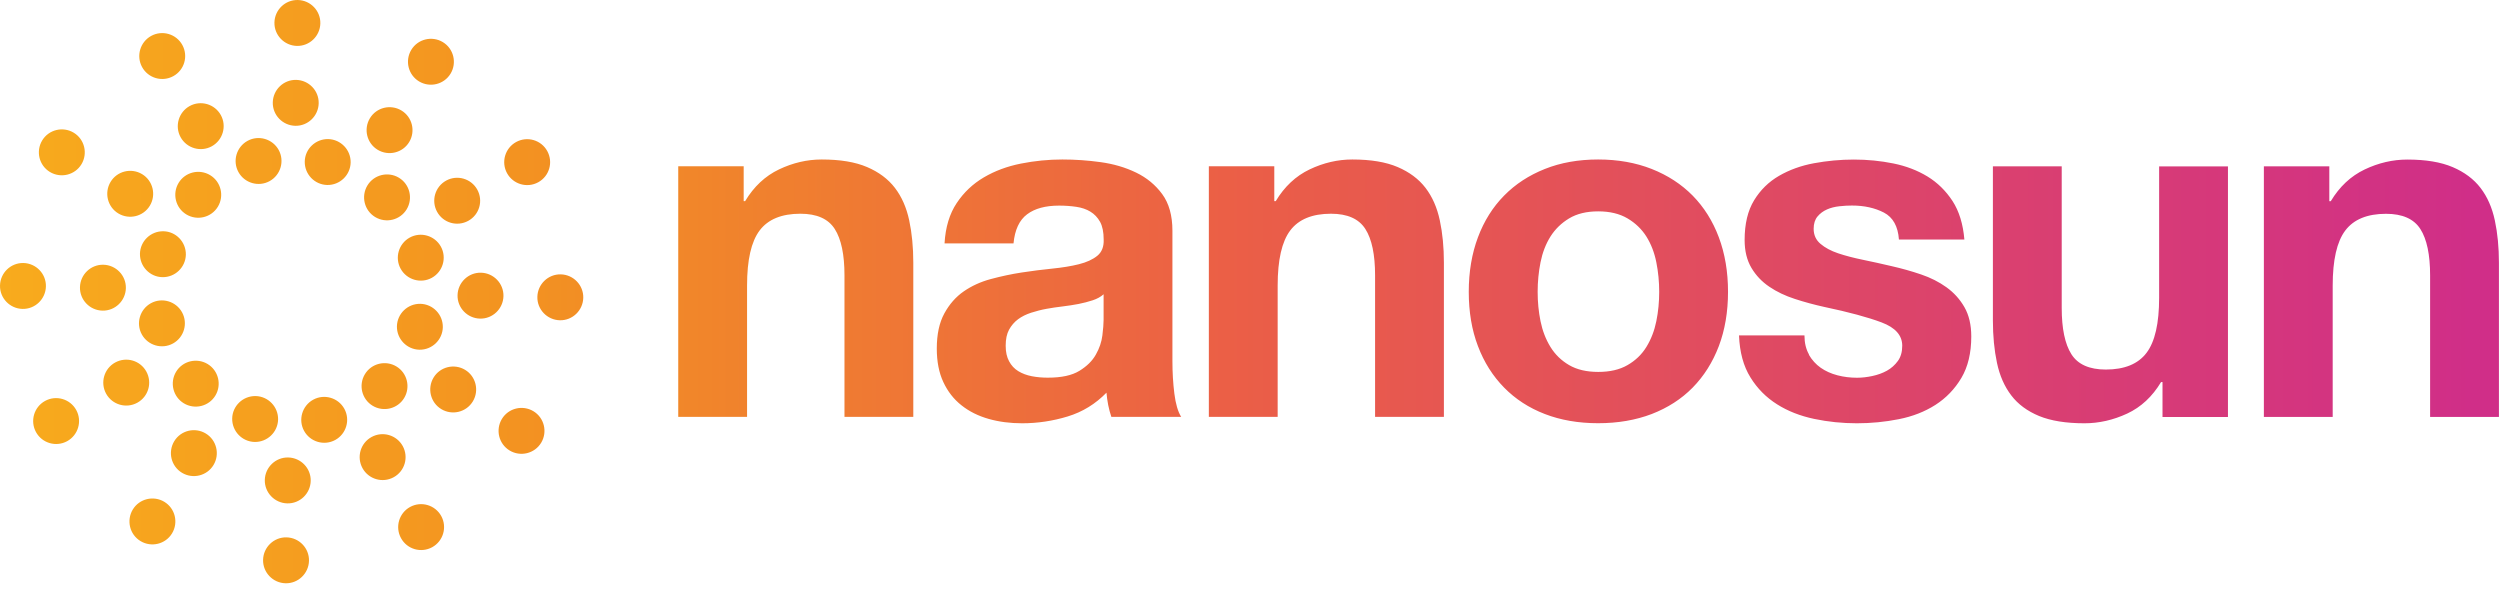 <svg width="348" height="82" viewBox="0 0 348 82" fill="none" xmlns="http://www.w3.org/2000/svg">
<path d="M103.521 23.141V28.001H103.721C104.941 25.971 106.511 24.501 108.441 23.581C110.371 22.661 112.351 22.201 114.381 22.201C116.951 22.201 119.051 22.551 120.691 23.251C122.331 23.951 123.631 24.921 124.571 26.151C125.521 27.391 126.181 28.891 126.561 30.671C126.941 32.451 127.131 34.421 127.131 36.571V58.031H117.551V38.321C117.551 35.441 117.101 33.291 116.201 31.881C115.301 30.461 113.701 29.751 111.411 29.751C108.801 29.751 106.911 30.531 105.741 32.081C104.571 33.631 103.991 36.191 103.991 39.741V58.031H94.411V23.141H103.521ZM131.481 33.871C131.611 31.621 132.181 29.751 133.171 28.271C134.161 26.781 135.421 25.591 136.951 24.691C138.481 23.791 140.201 23.151 142.111 22.771C144.021 22.391 145.951 22.201 147.881 22.201C149.631 22.201 151.411 22.321 153.211 22.571C155.011 22.821 156.651 23.301 158.141 24.021C159.631 24.741 160.841 25.741 161.781 27.021C162.721 28.301 163.201 30.001 163.201 32.121V50.271C163.201 51.851 163.291 53.351 163.471 54.791C163.651 56.231 163.971 57.311 164.421 58.031H154.701C154.521 57.491 154.371 56.941 154.261 56.381C154.151 55.821 154.071 55.241 154.021 54.661C152.491 56.231 150.691 57.341 148.621 57.971C146.551 58.601 144.441 58.921 142.281 58.921C140.621 58.921 139.061 58.721 137.621 58.311C136.181 57.901 134.921 57.281 133.841 56.421C132.761 55.571 131.921 54.491 131.311 53.181C130.701 51.881 130.401 50.321 130.401 48.521C130.401 46.541 130.751 44.911 131.451 43.631C132.151 42.351 133.051 41.321 134.151 40.561C135.251 39.801 136.511 39.221 137.931 38.841C139.351 38.461 140.781 38.151 142.221 37.931C143.661 37.711 145.081 37.531 146.471 37.391C147.861 37.251 149.101 37.051 150.181 36.781C151.261 36.511 152.111 36.121 152.751 35.601C153.381 35.081 153.671 34.331 153.631 33.341C153.631 32.311 153.461 31.481 153.131 30.881C152.791 30.271 152.341 29.801 151.781 29.461C151.221 29.121 150.571 28.901 149.821 28.791C149.081 28.681 148.281 28.621 147.421 28.621C145.531 28.621 144.051 29.021 142.971 29.831C141.891 30.641 141.261 31.991 141.081 33.881H131.501L131.481 33.871ZM153.621 40.961C153.221 41.321 152.711 41.601 152.101 41.801C151.491 42.001 150.841 42.171 150.141 42.311C149.441 42.441 148.711 42.561 147.951 42.651C147.181 42.741 146.421 42.851 145.661 42.991C144.941 43.121 144.231 43.311 143.531 43.531C142.831 43.761 142.221 44.061 141.711 44.441C141.201 44.821 140.781 45.311 140.461 45.891C140.141 46.481 139.991 47.221 139.991 48.121C139.991 49.021 140.151 49.701 140.461 50.281C140.771 50.871 141.201 51.331 141.741 51.661C142.281 51.991 142.911 52.231 143.631 52.371C144.351 52.511 145.091 52.571 145.861 52.571C147.751 52.571 149.211 52.261 150.251 51.621C151.281 50.991 152.051 50.241 152.541 49.361C153.041 48.481 153.341 47.591 153.451 46.691C153.561 45.791 153.621 45.071 153.621 44.531V40.951V40.961ZM177.381 23.141V28.001H177.581C178.801 25.971 180.371 24.501 182.301 23.581C184.231 22.661 186.211 22.201 188.241 22.201C190.811 22.201 192.911 22.551 194.551 23.251C196.191 23.951 197.491 24.921 198.431 26.151C199.381 27.391 200.041 28.891 200.421 30.671C200.801 32.451 200.991 34.421 200.991 36.571V58.031H191.411V38.321C191.411 35.441 190.961 33.291 190.061 31.881C189.161 30.461 187.561 29.751 185.271 29.751C182.661 29.751 180.771 30.531 179.601 32.081C178.431 33.631 177.851 36.191 177.851 39.741V58.031H168.271V23.141H177.381ZM205.731 33.031C206.581 30.761 207.801 28.821 209.371 27.231C210.941 25.631 212.831 24.401 215.041 23.521C217.241 22.641 219.721 22.201 222.461 22.201C225.201 22.201 227.691 22.641 229.921 23.521C232.151 24.401 234.051 25.641 235.621 27.231C237.191 28.831 238.411 30.761 239.261 33.031C240.111 35.301 240.541 37.831 240.541 40.621C240.541 43.411 240.111 45.931 239.261 48.181C238.401 50.431 237.191 52.351 235.621 53.951C234.051 55.551 232.141 56.771 229.921 57.631C227.691 58.481 225.211 58.911 222.461 58.911C219.711 58.911 217.241 58.481 215.041 57.631C212.831 56.781 210.941 55.551 209.371 53.951C207.801 52.351 206.581 50.431 205.731 48.181C204.871 45.931 204.451 43.411 204.451 40.621C204.451 37.831 204.881 35.301 205.731 33.031ZM214.441 44.711C214.711 46.041 215.171 47.231 215.821 48.291C216.471 49.351 217.341 50.191 218.421 50.821C219.501 51.451 220.851 51.771 222.471 51.771C224.091 51.771 225.451 51.461 226.551 50.821C227.651 50.191 228.531 49.351 229.181 48.291C229.831 47.231 230.291 46.041 230.561 44.711C230.831 43.381 230.961 42.021 230.961 40.631C230.961 39.241 230.831 37.861 230.561 36.511C230.291 35.161 229.831 33.971 229.181 32.931C228.531 31.901 227.651 31.051 226.551 30.401C225.451 29.751 224.091 29.421 222.471 29.421C220.851 29.421 219.501 29.751 218.421 30.401C217.341 31.051 216.471 31.901 215.821 32.931C215.171 33.971 214.711 35.161 214.441 36.511C214.171 37.861 214.041 39.231 214.041 40.631C214.041 42.031 214.171 43.391 214.441 44.711ZM251.791 49.371C252.221 50.111 252.771 50.721 253.441 51.191C254.111 51.661 254.891 52.011 255.771 52.241C256.651 52.471 257.561 52.581 258.501 52.581C259.181 52.581 259.881 52.501 260.631 52.341C261.371 52.181 262.051 51.941 262.661 51.601C263.271 51.261 263.771 50.811 264.181 50.251C264.591 49.691 264.791 48.981 264.791 48.121C264.791 46.681 263.831 45.601 261.921 44.881C260.011 44.161 257.341 43.441 253.921 42.721C252.521 42.411 251.161 42.041 249.841 41.611C248.511 41.181 247.331 40.621 246.301 39.921C245.261 39.221 244.431 38.351 243.801 37.291C243.171 36.231 242.851 34.941 242.851 33.411C242.851 31.161 243.291 29.321 244.171 27.881C245.051 26.441 246.201 25.311 247.651 24.471C249.091 23.641 250.711 23.051 252.511 22.721C254.311 22.391 256.151 22.211 258.051 22.211C259.951 22.211 261.771 22.391 263.551 22.751C265.331 23.111 266.911 23.721 268.311 24.571C269.701 25.421 270.861 26.561 271.791 27.981C272.711 29.401 273.261 31.191 273.441 33.341H264.331C264.201 31.501 263.501 30.251 262.241 29.591C260.981 28.941 259.501 28.611 257.791 28.611C257.251 28.611 256.671 28.641 256.041 28.711C255.411 28.781 254.841 28.921 254.321 29.151C253.801 29.381 253.361 29.701 253.001 30.131C252.641 30.561 252.461 31.131 252.461 31.851C252.461 32.701 252.771 33.401 253.411 33.941C254.041 34.481 254.861 34.921 255.871 35.261C256.881 35.601 258.041 35.901 259.351 36.171C260.651 36.441 261.981 36.731 263.331 37.051C264.731 37.371 266.091 37.751 267.411 38.201C268.741 38.651 269.921 39.251 270.951 39.991C271.981 40.731 272.821 41.661 273.451 42.761C274.081 43.861 274.401 45.221 274.401 46.841C274.401 49.131 273.941 51.061 273.021 52.611C272.101 54.161 270.891 55.411 269.411 56.361C267.921 57.311 266.231 57.971 264.311 58.351C262.401 58.731 260.451 58.921 258.471 58.921C256.491 58.921 254.461 58.721 252.531 58.311C250.591 57.901 248.871 57.231 247.371 56.281C245.861 55.331 244.621 54.091 243.661 52.531C242.691 50.981 242.161 49.031 242.071 46.691H251.181C251.181 47.721 251.391 48.611 251.821 49.361L251.791 49.371ZM301.021 58.041V53.181H300.821C299.601 55.211 298.031 56.671 296.101 57.571C294.161 58.471 292.181 58.921 290.161 58.921C287.591 58.921 285.491 58.581 283.851 57.911C282.211 57.231 280.911 56.281 279.971 55.041C279.021 53.801 278.361 52.301 277.981 50.521C277.601 48.741 277.411 46.771 277.411 44.611V23.151H286.991V42.861C286.991 45.741 287.441 47.891 288.341 49.311C289.241 50.731 290.841 51.441 293.131 51.441C295.741 51.441 297.631 50.661 298.801 49.111C299.971 47.561 300.551 45.011 300.551 41.451V23.161H310.131V58.051H301.021V58.041ZM324.241 23.151V28.011H324.441C325.661 25.981 327.231 24.511 329.161 23.591C331.091 22.671 333.071 22.211 335.101 22.211C337.671 22.211 339.771 22.561 341.411 23.261C343.051 23.961 344.351 24.931 345.291 26.161C346.241 27.401 346.901 28.901 347.281 30.681C347.661 32.461 347.851 34.431 347.851 36.581V58.041H338.271V38.331C338.271 35.451 337.821 33.301 336.921 31.891C336.021 30.471 334.421 29.761 332.131 29.761C329.521 29.761 327.631 30.541 326.461 32.091C325.291 33.641 324.711 36.201 324.711 39.751V58.041H315.131V23.151H324.241ZM37.531 25.211C35.991 26.061 34.041 25.491 33.191 23.951C32.341 22.411 32.911 20.461 34.451 19.611C35.991 18.761 37.941 19.331 38.791 20.871C39.641 22.411 39.071 24.361 37.531 25.211ZM46.671 61.241C45.131 62.091 43.181 61.521 42.331 59.981C41.481 58.441 42.051 56.491 43.591 55.641C45.131 54.791 47.081 55.361 47.931 56.901C48.781 58.441 48.211 60.391 46.671 61.241ZM30.331 28.771C29.421 30.281 27.451 30.761 25.941 29.851C24.431 28.941 23.951 26.971 24.861 25.461C25.771 23.951 27.741 23.471 29.251 24.381C30.761 25.291 31.241 27.261 30.331 28.771ZM56.261 55.401C55.351 56.911 53.381 57.391 51.871 56.481C50.361 55.571 49.881 53.601 50.791 52.091C51.701 50.581 53.671 50.101 55.181 51.011C56.691 51.921 57.171 53.891 56.261 55.401ZM25.871 35.451C25.831 37.211 24.371 38.611 22.611 38.581C20.851 38.551 19.451 37.081 19.481 35.321C19.521 33.561 20.981 32.161 22.741 32.191C24.501 32.221 25.901 33.691 25.871 35.451ZM61.641 45.551C61.601 47.311 60.141 48.711 58.381 48.681C56.621 48.641 55.221 47.181 55.251 45.421C55.291 43.661 56.751 42.261 58.511 42.291C60.271 42.331 61.671 43.791 61.641 45.551ZM25.341 43.471C26.191 45.011 25.621 46.961 24.081 47.811C22.541 48.661 20.591 48.091 19.741 46.551C18.891 45.011 19.461 43.061 21.001 42.211C22.541 41.361 24.491 41.931 25.341 43.471ZM61.371 34.331C62.221 35.871 61.651 37.821 60.111 38.671C58.571 39.521 56.621 38.951 55.771 37.411C54.921 35.871 55.491 33.921 57.031 33.071C58.571 32.221 60.521 32.791 61.371 34.331ZM28.901 50.671C30.411 51.581 30.891 53.551 29.981 55.061C29.071 56.571 27.101 57.051 25.591 56.141C24.081 55.231 23.601 53.261 24.511 51.751C25.421 50.241 27.391 49.761 28.901 50.671ZM55.531 24.741C57.041 25.651 57.521 27.621 56.611 29.131C55.701 30.641 53.731 31.121 52.221 30.211C50.711 29.301 50.231 27.331 51.141 25.821C52.051 24.311 54.021 23.831 55.531 24.741ZM35.581 55.131C37.341 55.171 38.741 56.631 38.711 58.391C38.671 60.151 37.211 61.551 35.451 61.521C33.691 61.481 32.291 60.021 32.321 58.261C32.351 56.501 33.821 55.101 35.581 55.131ZM45.681 19.361C47.441 19.401 48.841 20.861 48.811 22.621C48.771 24.381 47.311 25.781 45.551 25.751C43.791 25.711 42.391 24.251 42.421 22.491C42.451 20.731 43.921 19.331 45.681 19.361ZM25.381 6.261C24.531 4.721 22.591 4.151 21.041 5.001C19.501 5.851 18.931 7.791 19.781 9.341C20.631 10.881 22.571 11.451 24.121 10.601C25.671 9.751 26.231 7.811 25.381 6.261ZM61.421 71.831C60.571 70.291 58.631 69.721 57.081 70.571C55.541 71.421 54.971 73.361 55.821 74.911C56.671 76.461 58.611 77.021 60.161 76.171C61.701 75.321 62.271 73.381 61.421 71.831ZM10.261 18.471C8.751 17.561 6.781 18.041 5.871 19.551C4.961 21.061 5.441 23.031 6.951 23.941C8.461 24.851 10.431 24.371 11.341 22.861C12.251 21.351 11.771 19.381 10.261 18.471ZM74.251 57.241C72.741 56.331 70.771 56.811 69.861 58.321C68.951 59.831 69.431 61.801 70.941 62.711C72.451 63.621 74.421 63.141 75.331 61.631C76.241 60.121 75.761 58.151 74.251 57.241ZM3.261 36.611C1.501 36.571 0.041 37.981 0.001 39.741C-0.039 41.501 1.371 42.961 3.131 43.001C4.891 43.041 6.351 41.631 6.391 39.871C6.431 38.111 5.021 36.651 3.261 36.611ZM78.061 38.191C76.301 38.151 74.841 39.561 74.801 41.321C74.761 43.081 76.171 44.541 77.931 44.581C79.691 44.621 81.151 43.211 81.191 41.451C81.231 39.691 79.821 38.231 78.061 38.191ZM6.271 55.811C4.731 56.661 4.161 58.601 5.011 60.151C5.861 61.691 7.801 62.261 9.351 61.411C10.891 60.561 11.461 58.621 10.611 57.071C9.761 55.531 7.821 54.961 6.271 55.811ZM71.841 19.771C70.301 20.621 69.731 22.561 70.581 24.111C71.431 25.651 73.371 26.221 74.921 25.371C76.471 24.521 77.031 22.581 76.181 21.031C75.331 19.481 73.391 18.921 71.841 19.771ZM18.481 70.931C17.571 72.441 18.051 74.411 19.561 75.321C21.071 76.231 23.041 75.751 23.951 74.241C24.861 72.731 24.381 70.761 22.871 69.851C21.361 68.941 19.391 69.421 18.481 70.931ZM57.251 6.941C56.341 8.451 56.821 10.421 58.331 11.331C59.841 12.241 61.811 11.761 62.721 10.251C63.631 8.741 63.151 6.771 61.641 5.861C60.131 4.951 58.161 5.431 57.251 6.941ZM36.621 77.931C36.581 79.691 37.991 81.151 39.751 81.191C41.511 81.231 42.971 79.821 43.011 78.061C43.051 76.301 41.641 74.841 39.881 74.801C38.121 74.761 36.661 76.171 36.621 77.931ZM38.201 3.131C38.161 4.891 39.571 6.351 41.331 6.391C43.091 6.431 44.551 5.021 44.591 3.261C44.631 1.501 43.221 0.041 41.461 0.001C39.701 -0.039 38.241 1.371 38.201 3.131ZM29.481 20.361C27.941 21.211 25.991 20.641 25.141 19.101C24.291 17.561 24.861 15.611 26.401 14.761C27.941 13.911 29.891 14.481 30.741 16.021C31.591 17.561 31.021 19.511 29.481 20.361ZM56.061 62.091C55.211 60.551 53.271 59.981 51.721 60.831C50.171 61.681 49.611 63.621 50.461 65.171C51.311 66.711 53.251 67.281 54.801 66.431C56.351 65.581 56.911 63.641 56.061 62.091ZM19.781 24.241C18.271 23.331 16.301 23.811 15.391 25.321C14.481 26.831 14.961 28.801 16.471 29.711C17.981 30.621 19.951 30.141 20.861 28.631C21.771 27.121 21.291 25.151 19.781 24.241ZM64.741 51.481C63.231 50.571 61.261 51.051 60.351 52.561C59.441 54.071 59.921 56.041 61.431 56.951C62.941 57.861 64.911 57.381 65.821 55.871C66.731 54.361 66.251 52.391 64.741 51.481ZM14.391 36.851C12.631 36.811 11.171 38.221 11.131 39.981C11.091 41.741 12.501 43.201 14.261 43.241C16.021 43.281 17.481 41.871 17.521 40.111C17.561 38.351 16.151 36.891 14.391 36.851ZM66.951 37.961C65.191 37.921 63.731 39.331 63.691 41.091C63.651 42.851 65.061 44.311 66.821 44.351C68.581 44.391 70.041 42.981 70.081 41.221C70.121 39.461 68.711 38.001 66.951 37.961ZM16.031 50.461C14.491 51.311 13.921 53.251 14.771 54.801C15.621 56.341 17.561 56.911 19.111 56.061C20.661 55.211 21.221 53.271 20.371 51.721C19.521 50.171 17.581 49.611 16.031 50.461ZM62.101 25.141C60.561 25.991 59.991 27.931 60.841 29.481C61.691 31.031 63.631 31.591 65.181 30.741C66.731 29.891 67.291 27.951 66.441 26.401C65.591 24.861 63.651 24.291 62.101 25.141ZM24.251 61.421C23.341 62.931 23.821 64.901 25.331 65.811C26.841 66.721 28.811 66.241 29.721 64.731C30.631 63.221 30.151 61.251 28.641 60.341C27.131 59.431 25.161 59.911 24.251 61.421ZM51.491 16.461C50.581 17.971 51.061 19.941 52.571 20.851C54.081 21.761 56.051 21.281 56.961 19.771C57.871 18.261 57.391 16.291 55.881 15.381C54.371 14.471 52.401 14.951 51.491 16.461ZM36.861 66.811C36.821 68.571 38.231 70.031 39.991 70.071C41.751 70.111 43.211 68.701 43.251 66.941C43.291 65.181 41.881 63.721 40.121 63.681C38.361 63.641 36.901 65.051 36.861 66.811ZM37.971 14.251C37.931 16.011 39.341 17.471 41.101 17.511C42.861 17.551 44.321 16.141 44.361 14.381C44.401 12.621 42.991 11.161 41.231 11.121C39.471 11.081 38.011 12.491 37.971 14.251Z" fill="url(#paint0_linear_204_410)"/>
<defs>
<linearGradient id="paint0_linear_204_410" x1="0.001" y1="40.561" x2="347.861" y2="40.561" gradientUnits="userSpaceOnUse">
<stop stop-color="#F8AB1D"/>
<stop offset="0.2" stop-color="#F39420"/>
<stop offset="0.49" stop-color="#EB5F46"/>
<stop offset="0.99" stop-color="#D02E88"/>
</linearGradient>
</defs>
</svg>
